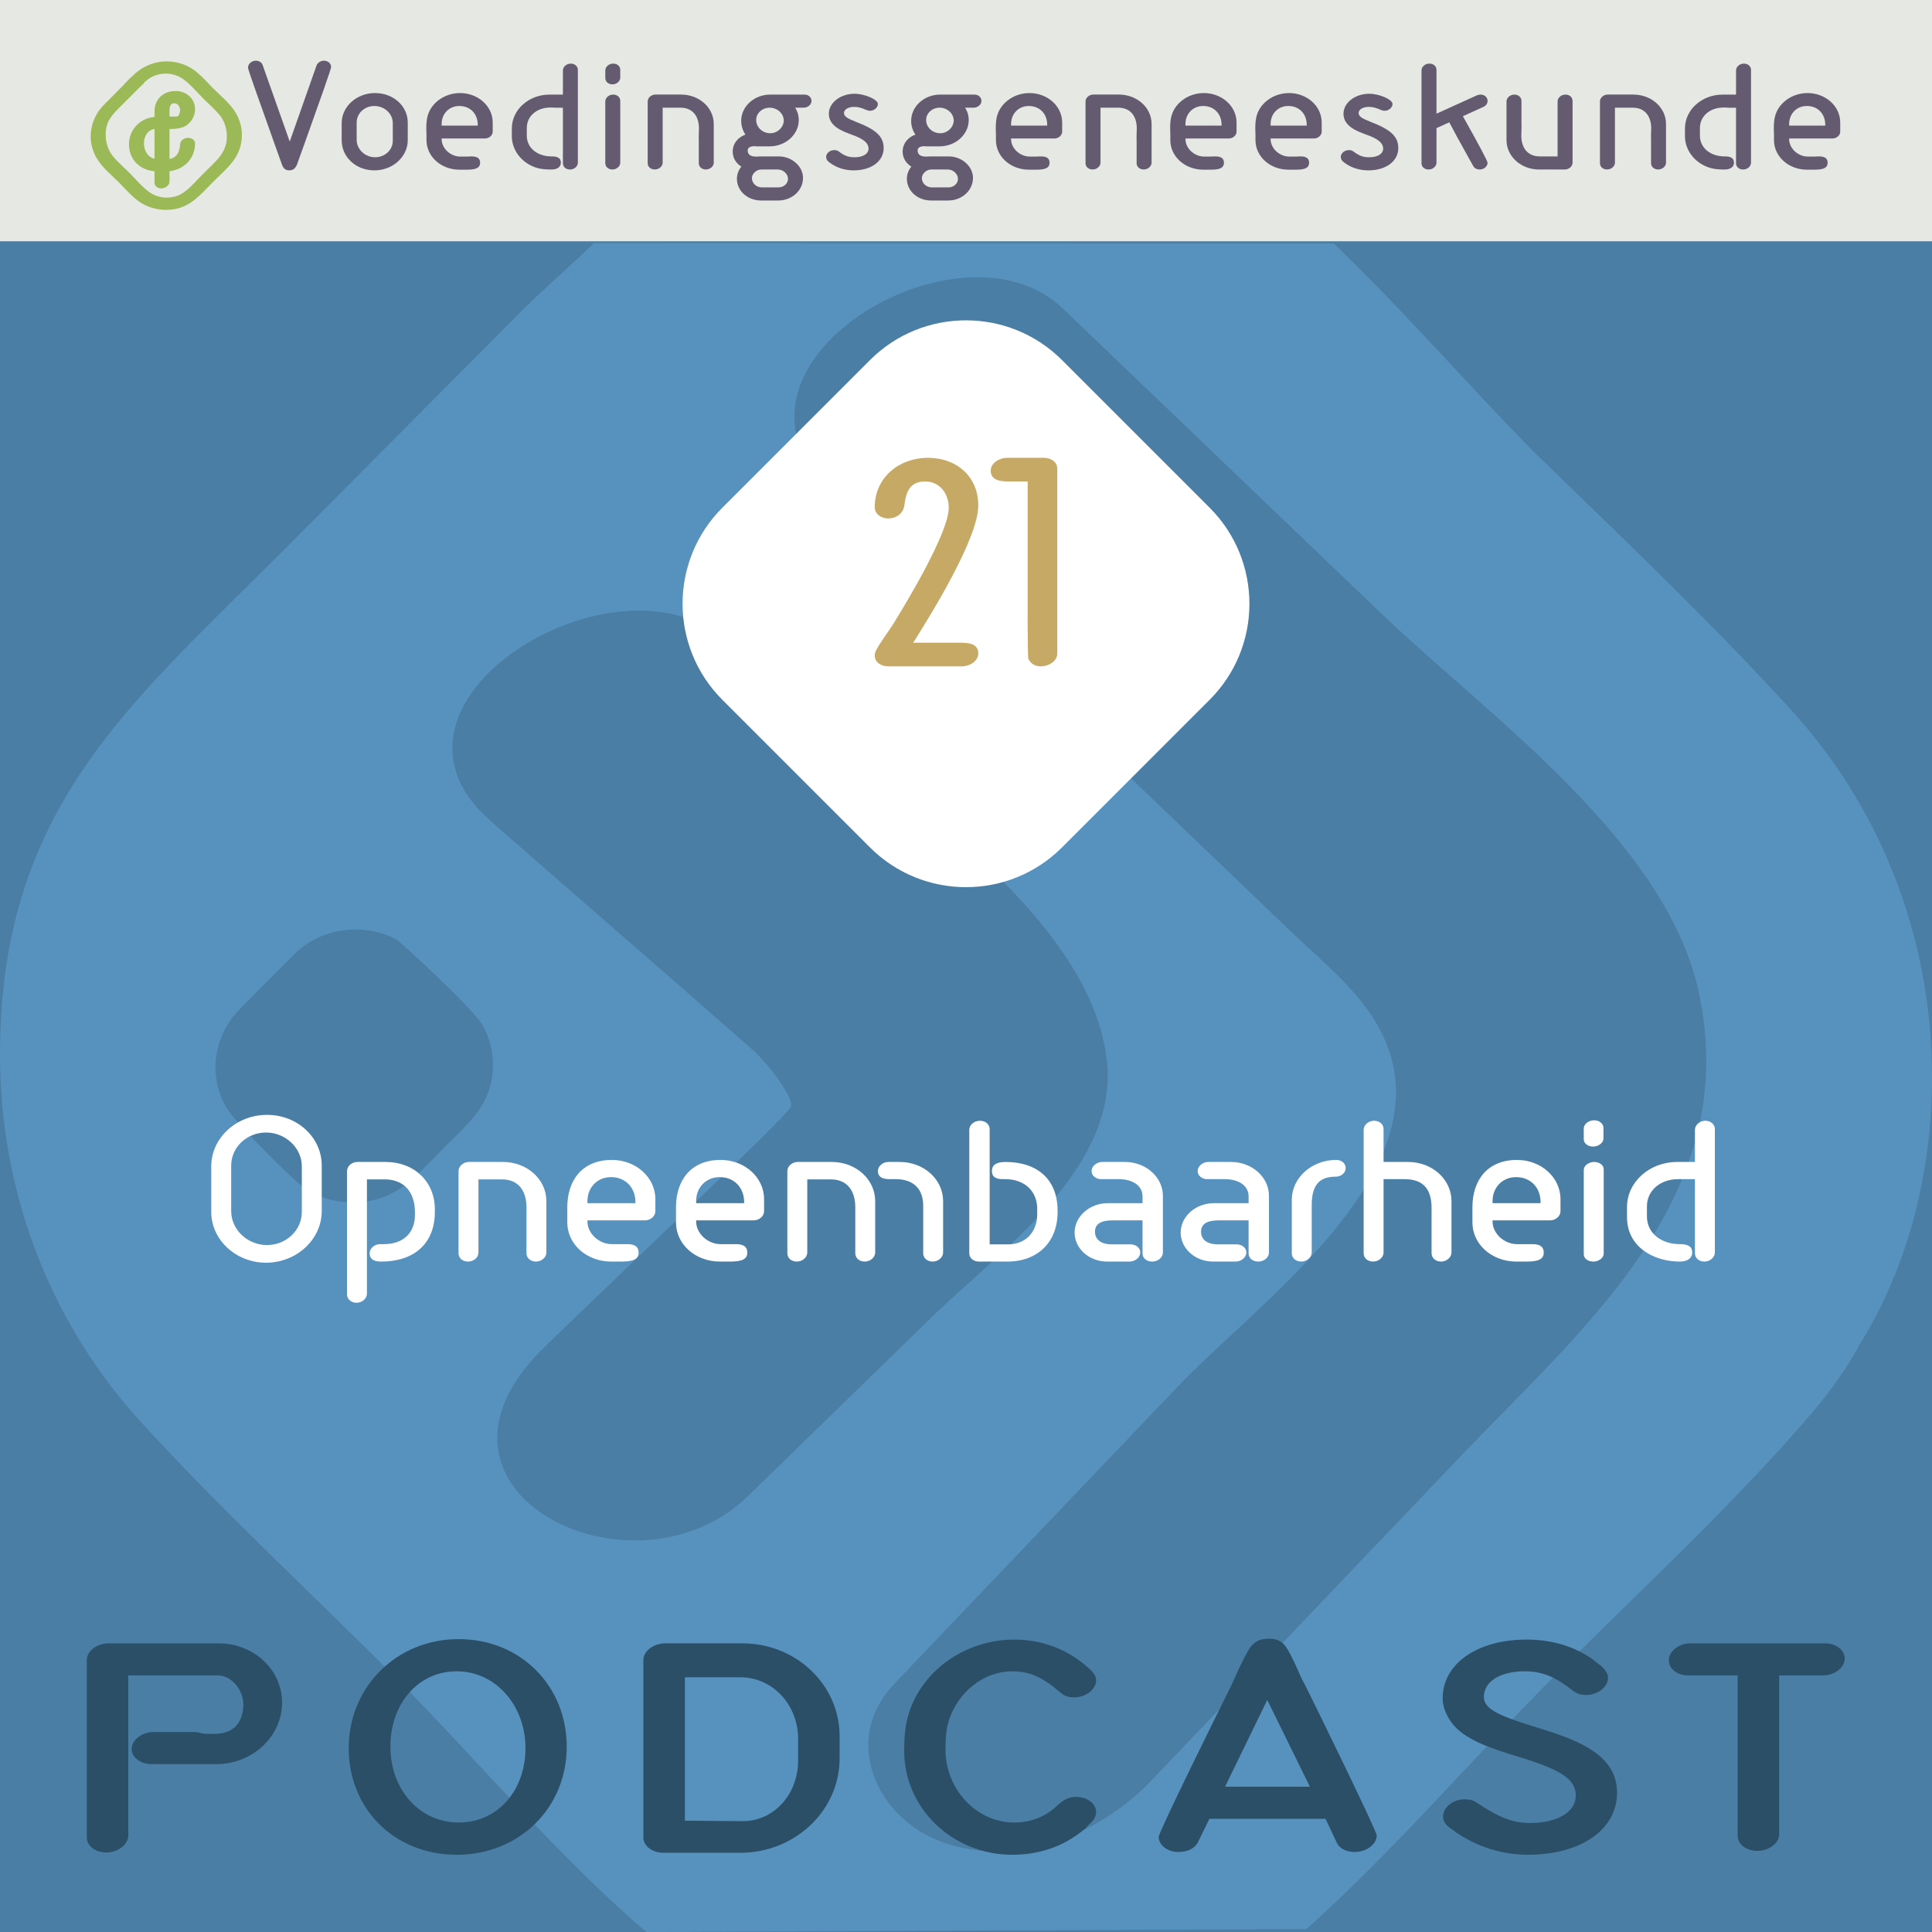 <?xml version="1.0" encoding="UTF-8"?>
<svg xmlns="http://www.w3.org/2000/svg" width="1024" height="1024" xmlns:xlink="http://www.w3.org/1999/xlink" viewBox="0 0 1024 1024">
  <rect x="0" y="0" width="1024" height="1024" fill="#333333" stroke="none"/>
  <defs>
    <style>
      .cls-1 {
        fill: #4a7ea4;
      }

      .cls-2 {
        fill: #9bb956;
      }

      .cls-3 {
        fill: #fff;
      }

      .cls-4 {
        fill: #2c4f68;
      }

      .cls-5 {
        fill: #c5a965;
      }

      .cls-6 {
        fill: #5792be;
      }

      .cls-7 {
        fill: #e6e9e3;
      }

      .cls-8 {
        fill: #655b70;
      }
    </style>
    <symbol id="podcast-bg" viewBox="0 0 1024 1024">
      <g>
        <rect id="bg" class="cls-6" y="128" width="1024" height="896"/>
        <rect id="bg-banner" class="cls-7" width="1024" height="128"/>
        <g>
          <path id="logo-el-1" class="cls-1" d="M261.26,564.32c0,21.04-13.08,31.06-26.47,44.54-14.7,14.8-25,28.43-47.87,28.43-10.95,0-20.11-3.29-28.6-10.03-5.22-4.44-32.84-31.23-38.24-40.1-3.92-6.4-5.89-13.97-5.89-21.53,0-10.84,4.25-21.03,11.28-29.09,2.12-2.46,31.86-32.21,32.51-32.71,8.66-7.39,19.28-11.18,30.56-11.18,7.35,0,14.87,1.64,21.4,5.26,2.46,1.31,40.04,35.99,45.43,44.86,3.92,6.41,5.89,13.97,5.89,21.53"/>
          <path id="logo-el-2" class="cls-1" d="M259.91,435.03c46.24,40.58,92.82,80.76,139,121.41,9.13,8.17,22.44,26.42,20.2,30.27-4.02,6.9-82.82,80.98-130.73,127.45-77.97,75.92,47.32,137.9,108.07,78.77,32.35-31.5,64.7-63,97.05-94.48,36.32-35.37,96.48-76.97,93.52-132.6-6.67-90.33-143.31-162.84-203.77-227.13-56.8-49.61-195.06,33.64-123.33,96.3"/>
          <path id="logo-el-3" class="cls-1" d="M439.92,259.74c51.27,49.11,102.54,98.22,153.82,147.32,30.42,29.14,60.85,58.28,91.28,87.42,19.43,18.62,41.93,35.68,51.09,62.07,23.8,68.51-70.78,135.28-111.31,177.77-50.28,52.72-100.56,105.44-150.84,158.15-27.38,28.7-10.65,68.57,21.96,82.43,39.32,16.72,86.14-1.64,113.83-30.67,54.82-57.49,109.65-114.97,164.48-172.45,65.69-68.88,149.27-137.75,126.19-245.66-17.27-80.68-111.89-146.93-168.65-201.28l-168.53-161.41c-54.4-52.11-192.24,30.29-123.32,96.3"/>
          <path id="logo-lijst" class="cls-1" d="M0,128h1024v896H0V128ZM276.49,164.79l-121.43,122.12C70.22,372.24,0,426.67,0,559.09c0,70.63,24.88,138.31,71.69,191.27,43.88,48.56,93.62,94.17,138.97,139.78,39.63,39.87,85.06,93.89,131.93,133.87l349.82-1.56c44.92-40.08,91.19-93.55,128.25-130.83,45.35-45.61,92.16-88.28,134.58-136.83,11.69-13.23,21.94-26.48,30.72-42.66,26.32-42.67,38.04-92.69,38.04-141.25,0-70.62-24.87-138.3-71.68-191.27-43.88-48.55-92.16-94.16-138.98-139.77-32.42-32.61-68.72-74.7-106.52-110.83l-392.06-.15c-12.95,12.65-26.7,24.3-38.28,35.94"/>
        </g>
        <g id="tekst-podcast">
          <path class="cls-4" d="M68,972.8c0,4.79-5.5,9.07-11.5,9.07s-10.5-3.53-10.5-8.06v-93.98c0-4.79,5.5-8.82,11.5-8.82h58.25c18.75,0,33.75,13.86,33.75,31.5s-15.5,32.5-34.75,32.5h-34.46c-5.75,0-10.5-3.5-10.5-8,0-4.75,5.5-9,11.5-9h22.64l4.77,1h4.48c9.95,0,15.31-4.95,15.82-15.11v-.52c-.25-8.34-6.64-15.37-13.53-15.37h-47.47v84.8Z"/>
          <path class="cls-4" d="M243.1,868.76c32.66,0,57.28,24.62,57.28,57.02s-25.12,57.28-58.28,57.28-57.28-24.37-57.28-56.52,25.12-57.78,58.28-57.78ZM206.92,925.78c0,22.86,15.58,40.19,36.17,40.19s35.42-16.83,35.42-39.44-15.83-40.7-36.43-40.7-35.17,17.33-35.17,39.94Z"/>
          <path class="cls-4" d="M351.55,982c-5.78,0-10.55-3.53-10.55-8.07v-94.1c0-4.79,5.53-8.83,11.56-8.83h40.95c28.39,0,51.5,21.95,51.5,49.19v11.86c0,27.5-23.61,49.95-52.5,49.95h-40.95ZM393.76,965.25c16.39,0,29.24-14.25,29.24-32v-11.75c0-18-13.61-32.5-30.5-32.5h-29.5v76l30.76.25Z"/>
          <path class="cls-4" d="M574.95,882.32l.5.5c4.02,3.27,5.53,5.27,5.53,7.79,0,4.77-5.53,9.04-11.56,9.04-3.27,0-5.27-.75-7.28-2.51-10.05-8.54-16.58-11.3-25.62-11.3-15.32,0-29.39,11.3-33.91,27.13-1,3.52-1.51,7.79-1.51,14.32,0,21.1,16.58,38.69,36.42,38.69,8.54,0,16.58-3.01,22.61-8.79,3.77-3.52,6.28-4.77,10.3-4.77,5.78,0,10.55,3.52,10.55,8.04,0,3.27-2.51,5.53-4.77,7.54l-.25.5c-10.8,9.55-24.12,14.57-39.44,14.57-31.65,0-57.28-24.62-57.28-55.01,0-7.28.5-13.06,2.01-18.34,6.53-23.87,30.14-40.7,56.27-40.7,14.07,0,26.63,4.52,37.43,13.31Z"/>
          <path class="cls-4" d="M652.83,892.91l1-2.26c.5-1,1.26-2.76,2.01-4.52,3.27-7.03,5.28-10.55,6.53-12.56,2.51-3.52,5.27-5.02,10.05-5.02,4.52,0,7.03,1.26,9.29,4.52,1.51,2.26,3.27,5.53,6.28,12.31.75,1.76,1.51,3.52,2.01,4.52l1.26,2.26c7.29,14.57,38.44,78.38,38.44,80.64,0,4.77-5.53,8.79-11.56,8.79-4.52,0-8.04-1.76-9.55-4.77l-6.03-12.81h-61.55l-6.03,12.31c-1.51,3.27-5.53,5.28-10.3,5.28-5.78,0-10.55-3.52-10.55-8.04,0-2.51,31.4-66.07,38.69-80.64ZM649.31,947h44.97l-22.61-45.97-22.36,45.97Z"/>
          <path class="cls-4" d="M771.4,971l-.5-.5c-2.76-1.76-6.03-3.77-6.03-7.79,0-4.77,5.27-9.04,11.3-9.04,2.76,0,4.77.5,6.53,1.76,11.55,7.79,19.09,10.8,28.14,10.8,14.57,0,24.37-5.78,24.37-14.57,0-8.29-7.28-13.57-29.89-20.35-14.57-4.52-29.39-9.04-36.17-18.59-3.01-4.27-4.52-8.54-4.52-12.56,0-18.34,18.34-31.15,44.46-31.15,13.82,0,26.13,3.77,36.17,11.3l.5.5c2.76,2.01,6.53,4.77,6.53,8.54,0,4.77-5.53,9.04-11.56,9.04-3.01,0-5.02-.75-7.03-2.26-9.55-7.54-16.33-10.3-25.62-10.3-13.06,0-21.6,5.53-21.6,13.57,0,5.78,6.28,9.55,26.13,15.57,21.1,6.53,44.46,13.82,44.46,35.17,0,19.59-19.09,32.91-47.23,32.91-13.57,0-26.63-4.02-38.44-12.06Z"/>
          <path class="cls-4" d="M884.5,880c0-4.75,5.25-9,11.5-9h71.25c5.75,0,10.5,3.5,10.5,8,0,4.75-5.25,9-11.5,9h-23.25v84.25c0,4.75-5.5,8.75-11.5,8.75s-10.5-3.5-10.5-8v-85h-26.25c-5.75,0-10.25-3.5-10.25-8Z"/>
        </g>
        <path class="cls-3" d="M641.13,370.91l-78.22,78.22c-28.12,28.12-73.71,28.12-101.82,0l-78.22-78.22c-28.12-28.12-28.12-73.71,0-101.82l78.22-78.22c28.12-28.12,73.71-28.12,101.82,0l78.22,78.22c28.12,28.12,28.12,73.71,0,101.82Z"/>
        <g id="woordbeeld">
          <path class="cls-2" d="M53.92,56.81c1.26-1.44,2.8-2.89,4.15-4.24l7.04-7.13c1.53-1.62,3.61-3.97,5.51-5.51.36-.45.9-.9,1.44-1.35,4.51-3.79,10.2-6.05,16.16-6.05s11.73,1.99,16.25,5.87c3.07,2.53,5.69,5.6,8.48,8.39,4.06,4.06,9.21,8.21,12.09,13.18,1.99,3.43,3.16,7.4,3.16,11.37,0,11.82-7.22,17.06-14.8,24.64-7.76,7.76-13.36,15.25-25.36,15.25-5.96,0-11.73-1.99-16.25-5.87-3.07-2.53-5.69-5.6-8.48-8.39-4.06-4.06-9.21-8.21-12.09-13.18-1.99-3.43-3.16-7.4-3.16-11.37,0-5.78,2.08-11.28,5.87-15.61ZM76.85,43.36c-.9,1.26-2.35,2.44-3.43,3.52l-9.03,9.03c-4.78,4.78-8.39,8.12-8.39,15.43,0,4.24,1.35,8.66,4.24,11.91,2.44,2.89,5.32,5.33,7.94,7.94,3.34,3.34,7.94,8.84,11.82,11.19,2.44,1.53,5.42,2.35,8.3,2.35s5.6-.63,8.03-2.08c3.88-2.26,7.85-7.04,11.1-10.29,2.89-2.89,5.96-5.69,8.66-8.85,2.62-3.34,4.15-6.68,4.15-11.1s-1.35-8.66-4.24-11.91c-2.44-2.89-5.33-5.33-7.94-7.94-3.34-3.34-7.94-8.85-11.82-11.19-2.44-1.53-5.42-2.35-8.3-2.35-3.43,0-6.77.99-9.57,3.07-.54.45-1.08.9-1.53,1.26ZM81.9,61.96v-2.98c0-6.5,4.78-10.74,11.1-10.74,5.69,0,10.38,3.88,10.38,9.75,0,3.97-2.62,7.94-6.32,9.39-2.26.81-4.78.99-7.13.99h-.09v15.89c3.16-.54,4.78-2.62,5.42-5.96.18-.81.09-1.62.27-2.44.45-1.81,2.53-2.8,4.24-2.8s3.61,1.08,3.61,2.98c0,8.12-5.96,13.81-13.54,14.71v1.62c0,1.17.18,4.06-.27,5.05-.72,1.53-2.44,2.44-4.06,2.44-1.71,0-3.61-1.08-3.61-2.98v-6.14c-7.67-.54-13.54-6.14-13.54-14.17s5.96-13.9,13.54-14.62ZM81.9,84.16v-15.79c-3.79.54-5.6,4.06-5.6,7.58,0,3.7,1.81,7.22,5.6,8.21ZM89.85,58.44v3.34h2.53c1.53,0,2.08.09,2.71-1.44.18-.54.36-1.26.36-1.81,0-1.9-1.08-3.79-3.16-3.79s-2.44,2.08-2.44,3.7Z"/>
          <path class="cls-8" d="M167.74,34.79c.54-1.53,2.17-2.62,3.97-2.62,2.08,0,3.79,1.44,3.79,3.34,0,.45-1.17,4.15-3.25,9.93l-.18.63c-2.71,7.67-5.42,15.34-10.83,30.51l-3.07,8.48c-.09.18-.18.45-.27.81-.99,3.16-2.26,4.42-4.6,4.42-2.17,0-3.34-1.08-4.24-4.15-.09-.36-.18-.54-.27-.72l-3.07-8.57c-5.42-15.16-8.12-22.83-10.83-30.51l-.18-.54c-.81-2.26-3.25-9.21-3.25-9.93,0-1.99,1.9-3.7,4.15-3.7,1.62,0,3.16.9,3.61,2.35l14.35,40.52,14.17-40.25Z"/>
          <path class="cls-8" d="M181.1,65.21c0-8.75,7.94-15.89,17.69-15.89s17.33,6.95,17.33,15.61v9.39c0,8.75-7.94,15.98-17.69,15.98s-17.15-6.95-17.33-15.61v-9.48ZM189.04,74.32c.09,4.87,4.51,9.03,9.75,9.03s9.39-3.88,9.39-8.66v-9.48c0-4.96-4.42-9.03-9.75-9.03s-9.39,3.97-9.39,8.75v9.39Z"/>
          <path class="cls-8" d="M248.16,82.99c.18,0,.36-.09.63-.09h1.17c3.07,0,4.51,1.08,4.51,3.34,0,2.62-1.99,3.7-6.86,3.7h-4.06c-9.75,0-17.51-6.95-17.51-15.7v-2.89c0-1.44-.09-2.17-.09-2.89v-.27c0-2.8.18-4.24.45-5.69,1.44-7.49,8.84-13.18,17.42-13.18,9.57,0,17.33,6.95,17.33,15.61v4.87c0,1.9-1.9,3.61-4.15,3.61h-22.93v.45c.09,4.78,4.6,9.03,9.75,9.12h4.33ZM253.22,66.56v-.36c0-5.87-3.97-10.02-9.75-10.02-5.42,0-9.39,4.06-9.39,9.57v.81h19.13Z"/>
          <path class="cls-8" d="M302.5,33.71c2.17,0,3.79,1.44,3.79,3.34v49.19c0,1.9-1.9,3.61-4.15,3.61s-3.79-1.44-3.79-3.34v-29.42h-4.06c-.36,0-.72-.09-1.35-.09h-1.26c-7.22,0-12.46,4.6-12.46,10.83v4.06c0,6.5,5.51,11.01,13.18,11.01h.18c3.25,0,4.69,1.08,4.69,3.34s-1.9,3.61-4.96,3.61c-2.89,0-4.96-.18-6.86-.63-8.3-2.08-14.17-9.12-14.17-17.06v-4.06c0-9.93,8.94-17.96,19.95-17.96h7.13v-12.82c0-1.9,1.9-3.61,4.15-3.61Z"/>
          <path class="cls-8" d="M324.61,44.72c-2.17,0-3.79-1.44-3.79-3.34v-4.06c0-1.9,1.9-3.61,4.15-3.61s3.79,1.44,3.79,3.34v4.06c0,1.9-1.9,3.61-4.15,3.61ZM324.61,89.84c-2.17,0-3.79-1.44-3.79-3.34v-32.76c0-1.9,1.9-3.61,4.15-3.61s3.79,1.44,3.79,3.34v32.76c0,1.9-1.9,3.61-4.15,3.61Z"/>
          <path class="cls-8" d="M374.16,89.84c-2.17,0-3.79-1.44-3.79-3.34v-12.64c0-.72-.09-1.44,0-2.89,0-.99.09-1.9.09-2.89,0-6.05-2.98-11.01-9.84-11.01h-9.39v29.15c0,1.9-1.9,3.61-4.15,3.61s-3.79-1.44-3.79-3.34v-32.76c0-1.9,1.9-3.61,4.15-3.61h13.54c9.66,0,17.33,6.95,17.33,15.61v20.49c0,1.9-1.9,3.61-4.15,3.61Z"/>
          <path class="cls-8" d="M426.33,50.13c2.17,0,3.79,1.44,3.79,3.34s-1.9,3.61-4.15,3.61h-4.51c1.26,1.99,1.9,4.15,1.9,6.59,0,7.58-6.95,13.9-15.43,13.9h-6.86c-.54,0-.81-.09-1.08-.09-2.44,0-3.7.81-3.7,2.26,0,2.17,1.53,3.25,4.42,3.25h.81c.72-.09,1.26-.09,1.71-.09h9.57c6.86,0,12.82,5.23,12.82,11.37,0,6.68-5.78,12-13.18,12h-9.03c-7.13,0-12.82-5.05-12.82-11.46,0-2.35.81-4.6,2.35-6.5-2.8-1.71-4.6-4.6-4.6-7.94,0-4.24,2.71-7.58,6.77-9.03-1.44-2.08-2.26-4.6-2.26-7.31,0-7.67,6.95-13.9,15.43-13.9h18.05ZM412.79,99.32c2.71-.09,4.87-2.08,4.87-4.51,0-2.62-2.53-4.96-5.32-4.96h-8.94c-2.44,0-4.87,2.26-4.87,4.51,0,2.8,2.35,4.96,5.33,4.96h8.94ZM407.92,57.08c-3.88,0-7.13,2.89-7.13,6.5,0,3.88,3.34,7.04,7.49,7.04,3.79,0,7.04-3.07,7.13-6.68,0-3.79-3.43-6.86-7.49-6.86Z"/>
          <path class="cls-8" d="M452.41,90.3c-4.6,0-9.12-1.44-12.46-3.97l-.18-.09c-1.35-.99-1.9-1.9-1.9-3.07,0-1.9,1.99-3.61,4.24-3.61,1.08,0,1.81.18,2.71.9,2.8,2.08,4.87,2.89,8.12,2.89,4.51,0,7.4-1.81,7.4-4.6,0-4.24-5.87-6.32-10.65-8.03-7.13-2.62-10.38-5.87-10.38-10.47,0-5.78,6.14-10.56,13.63-10.56,5.42,0,12.36,3.07,12.36,5.42,0,1.9-1.99,3.61-4.24,3.61-.63,0-1.26-.18-1.9-.45-2.62-1.17-4.42-1.62-6.41-1.62-3.07,0-5.42,1.35-5.42,3.25,0,1.62,1.53,2.8,5.6,4.33l.54.27c10.92,4.15,14.89,7.85,14.89,13.99,0,6.95-6.5,11.82-15.98,11.82Z"/>
          <path class="cls-8" d="M516.41,50.13c2.17,0,3.79,1.44,3.79,3.34s-1.9,3.61-4.15,3.61h-4.51c1.26,1.99,1.9,4.15,1.9,6.59,0,7.58-6.95,13.9-15.43,13.9h-6.86c-.54,0-.81-.09-1.08-.09-2.44,0-3.7.81-3.7,2.26,0,2.17,1.53,3.25,4.42,3.25h.81c.72-.09,1.26-.09,1.71-.09h9.57c6.86,0,12.82,5.23,12.82,11.37,0,6.68-5.78,12-13.18,12h-9.03c-7.13,0-12.82-5.05-12.82-11.46,0-2.35.81-4.6,2.35-6.5-2.8-1.71-4.6-4.6-4.6-7.94,0-4.24,2.71-7.58,6.77-9.03-1.44-2.08-2.26-4.6-2.26-7.31,0-7.67,6.95-13.9,15.43-13.9h18.05ZM502.87,99.32c2.71-.09,4.87-2.08,4.87-4.51,0-2.62-2.53-4.96-5.32-4.96h-8.94c-2.44,0-4.87,2.26-4.87,4.51,0,2.8,2.35,4.96,5.33,4.96h8.94ZM498,57.08c-3.88,0-7.13,2.89-7.13,6.5,0,3.88,3.34,7.04,7.49,7.04,3.79,0,7.04-3.07,7.13-6.68,0-3.79-3.43-6.86-7.49-6.86Z"/>
          <path class="cls-8" d="M549.98,82.99c.18,0,.36-.09.63-.09h1.17c3.07,0,4.51,1.08,4.51,3.34,0,2.62-1.99,3.7-6.86,3.7h-4.06c-9.75,0-17.51-6.95-17.51-15.7v-2.89c0-1.44-.09-2.17-.09-2.89v-.27c0-2.8.18-4.24.45-5.69,1.44-7.49,8.84-13.18,17.42-13.18,9.57,0,17.33,6.95,17.33,15.61v4.87c0,1.9-1.9,3.61-4.15,3.61h-22.93v.45c.09,4.78,4.6,9.03,9.75,9.12h4.33ZM555.04,66.56v-.36c0-5.87-3.97-10.02-9.75-10.02-5.42,0-9.39,4.06-9.39,9.57v.81h19.13Z"/>
          <path class="cls-8" d="M606.22,89.84c-2.17,0-3.79-1.44-3.79-3.34v-12.64c0-.72-.09-1.44,0-2.89,0-.99.09-1.9.09-2.89,0-6.05-2.98-11.01-9.84-11.01h-9.39v29.15c0,1.9-1.9,3.61-4.15,3.61s-3.79-1.44-3.79-3.34v-32.76c0-1.9,1.9-3.61,4.15-3.61h13.54c9.66,0,17.33,6.95,17.33,15.61v20.49c0,1.9-1.9,3.61-4.15,3.61Z"/>
          <path class="cls-8" d="M642.41,82.99c.18,0,.36-.09.63-.09h1.17c3.07,0,4.51,1.08,4.51,3.34,0,2.62-1.99,3.7-6.86,3.7h-4.06c-9.75,0-17.51-6.95-17.51-15.7v-2.89c0-1.44-.09-2.17-.09-2.89v-.27c0-2.8.18-4.24.45-5.69,1.44-7.49,8.84-13.18,17.42-13.18,9.57,0,17.33,6.95,17.33,15.61v4.87c0,1.9-1.9,3.61-4.15,3.61h-22.93v.45c.09,4.78,4.6,9.03,9.75,9.12h4.33ZM647.46,66.56v-.36c0-5.87-3.97-10.02-9.75-10.02-5.42,0-9.39,4.06-9.39,9.57v.81h19.13Z"/>
          <path class="cls-8" d="M687.54,82.99c.18,0,.36-.09.63-.09h1.17c3.07,0,4.51,1.08,4.51,3.34,0,2.62-1.99,3.7-6.86,3.7h-4.06c-9.75,0-17.51-6.95-17.51-15.7v-2.89c0-1.44-.09-2.17-.09-2.89v-.27c0-2.8.18-4.24.45-5.69,1.44-7.49,8.84-13.18,17.42-13.18,9.57,0,17.33,6.95,17.33,15.61v4.87c0,1.9-1.9,3.61-4.15,3.61h-22.93v.45c.09,4.78,4.6,9.03,9.75,9.12h4.33ZM692.59,66.56v-.36c0-5.87-3.97-10.02-9.75-10.02-5.42,0-9.39,4.06-9.39,9.57v.81h19.13Z"/>
          <path class="cls-8" d="M725.18,90.3c-4.6,0-9.12-1.44-12.46-3.97l-.18-.09c-1.35-.99-1.9-1.9-1.9-3.07,0-1.9,1.99-3.61,4.24-3.61,1.08,0,1.81.18,2.71.9,2.8,2.08,4.87,2.89,8.12,2.89,4.51,0,7.4-1.81,7.4-4.6,0-4.24-5.87-6.32-10.65-8.03-7.13-2.62-10.38-5.87-10.38-10.47,0-5.78,6.14-10.56,13.63-10.56,5.42,0,12.36,3.07,12.36,5.42,0,1.9-1.99,3.61-4.24,3.61-.63,0-1.26-.18-1.9-.45-2.62-1.17-4.42-1.62-6.41-1.62-3.07,0-5.42,1.35-5.42,3.25,0,1.62,1.53,2.8,5.6,4.33l.54.27c10.92,4.15,14.89,7.85,14.89,13.99,0,6.95-6.5,11.82-15.98,11.82Z"/>
          <path class="cls-8" d="M757.22,89.84c-2.17,0-3.79-1.35-3.79-3.25v-49.28c0-1.9,1.9-3.61,4.15-3.61s3.79,1.44,3.79,3.34v23.2l21.3-9.66c.63-.27,1.35-.45,1.99-.45,2.17,0,3.79,1.44,3.79,3.34,0,1.35-.81,2.53-2.17,3.16l-10.92,4.96c8.57,15.25,13.09,23.83,13.09,24.64,0,1.9-1.9,3.61-4.15,3.61-1.44,0-2.8-.63-3.43-1.81-.27-.45-.81-1.44-1.62-2.89-5.23-9.3-8.94-16.16-11.1-20.31l-6.77,3.07v18.32c0,1.9-1.9,3.61-4.15,3.61Z"/>
          <path class="cls-8" d="M802.62,50.13c2.17,0,3.79,1.44,3.79,3.34v12.64c0,.72.09,1.53,0,2.89,0,.99-.09,1.9-.09,2.89,0,6.05,2.98,11.01,9.84,11.01h9.39v-29.15c0-1.9,1.9-3.61,4.15-3.61s3.79,1.44,3.79,3.34v32.76c0,1.9-1.9,3.61-4.15,3.61h-13.54c-9.66,0-17.33-6.95-17.33-15.61v-20.49c0-1.9,1.9-3.61,4.15-3.61Z"/>
          <path class="cls-8" d="M878.88,89.84c-2.17,0-3.79-1.44-3.79-3.34v-12.64c0-.72-.09-1.44,0-2.89,0-.99.09-1.9.09-2.89,0-6.05-2.98-11.01-9.84-11.01h-9.39v29.15c0,1.9-1.9,3.61-4.15,3.61s-3.79-1.44-3.79-3.34v-32.76c0-1.9,1.9-3.61,4.15-3.61h13.54c9.66,0,17.33,6.95,17.33,15.61v20.49c0,1.9-1.9,3.61-4.15,3.61Z"/>
          <path class="cls-8" d="M924.28,33.71c2.17,0,3.79,1.44,3.79,3.34v49.19c0,1.9-1.9,3.61-4.15,3.61s-3.79-1.44-3.79-3.34v-29.42h-4.06c-.36,0-.72-.09-1.35-.09h-1.26c-7.22,0-12.46,4.6-12.46,10.83v4.06c0,6.5,5.51,11.01,13.18,11.01h.18c3.25,0,4.69,1.08,4.69,3.34s-1.9,3.61-4.96,3.61c-2.89,0-4.96-.18-6.86-.63-8.3-2.08-14.17-9.12-14.17-17.06v-4.06c0-9.93,8.94-17.96,19.95-17.96h7.13v-12.82c0-1.9,1.9-3.61,4.15-3.61Z"/>
          <path class="cls-8" d="M962.37,82.99c.18,0,.36-.09.63-.09h1.17c3.07,0,4.51,1.08,4.51,3.34,0,2.62-1.99,3.7-6.86,3.7h-4.06c-9.75,0-17.51-6.95-17.51-15.7v-2.89c0-1.44-.09-2.17-.09-2.89v-.27c0-2.8.18-4.24.45-5.69,1.44-7.49,8.84-13.18,17.42-13.18,9.57,0,17.33,6.95,17.33,15.61v4.87c0,1.9-1.9,3.61-4.15,3.61h-22.93v.45c.09,4.78,4.6,9.03,9.75,9.12h4.33ZM967.43,66.56v-.36c0-5.87-3.97-10.02-9.75-10.02-5.42,0-9.39,4.06-9.39,9.57v.81h19.13Z"/>
        </g>
      </g>
    </symbol>
  </defs>
  <g id="basis">
    <use width="1024" height="1024" xlink:href="#podcast-bg"/>
  </g>
  <g id="tekst">
    <g>
      <path class="cls-3" d="M141.01,669.26c-15.96,0-29.04-12.12-29.04-26.88v-24.24c0-15,13.32-27.24,29.52-27.24s29.04,12,29.04,26.88v24.12c0,15-13.32,27.36-29.52,27.36ZM159.97,642.38v-24.24c0-9.72-8.64-17.88-18.96-17.88s-18.48,7.92-18.48,17.52v24.12c0,9.84,8.64,18,18.96,18s18.48-7.92,18.48-17.52Z"/>
      <path class="cls-3" d="M202.16,668.66c-3,0-6.24-.6-6.24-4.44,0-2.52,2.52-4.8,5.52-4.8h2.04c10.2,0,16.44-5.88,16.44-15.48v-1.44c0-10.92-6-17.4-15.96-17.4h-9.48v60.6c0,2.52-2.52,4.8-5.52,4.8-2.52,0-5.04-1.68-5.04-4.44v-65.4c0-2.52,2.52-4.8,5.52-4.8h15c15,0,26.04,10.32,26.04,25.08v1.44c0,16.92-11.28,26.28-28.32,26.28Z"/>
      <path class="cls-3" d="M284.07,668.66c-2.88,0-5.04-1.92-5.04-4.44v-24.48c0-8.04-3.84-14.64-12.96-14.64h-12.48v38.76c0,2.64-2.52,4.8-5.52,4.8s-5.04-1.92-5.04-4.44v-43.56c0-2.52,2.52-4.8,5.52-4.8h18c12.84,0,23.04,9.24,23.04,20.76v27.24c0,2.52-2.52,4.8-5.52,4.8Z"/>
      <path class="cls-3" d="M332.48,659.42c4.08,0,6,1.44,6,4.44,0,3.48-2.64,4.8-9.12,4.8h-5.4c-12.96,0-23.28-9.12-23.28-20.76v-8.04c0-14.28,7.92-25.08,23.64-25.08,12.72,0,23.04,9.24,23.04,20.76v6.48c0,2.52-2.52,4.8-5.52,4.8h-30.48v.6c0,6.36,6.12,12,12.96,12h8.16ZM336.8,637.7v-.48c0-7.8-5.28-13.32-12.96-13.32-7.2,0-12.48,5.4-12.48,12.72v1.08h25.44Z"/>
      <path class="cls-3" d="M390.09,659.42c4.08,0,6,1.44,6,4.44,0,3.48-2.64,4.8-9.12,4.8h-5.4c-12.96,0-23.28-9.12-23.28-20.76v-8.04c0-14.28,7.92-25.08,23.64-25.08,12.72,0,23.04,9.24,23.04,20.76v6.48c0,2.52-2.52,4.8-5.52,4.8h-30.48v.6c0,6.36,6.12,12,12.96,12h8.16ZM394.41,637.7v-.48c0-7.8-5.28-13.32-12.96-13.32-7.2,0-12.48,5.4-12.48,12.72v1.08h25.44Z"/>
      <path class="cls-3" d="M427.87,663.86c0,2.52-2.52,4.8-5.52,4.8s-5.04-1.92-5.04-4.44v-43.56c0-2.52,2.52-4.8,5.52-4.8h18c12.84,0,23.04,9.24,23.04,20.76v27.24c0,2.52-2.52,4.8-5.52,4.8s-5.04-1.92-5.04-4.44v-24.48c0-8.04-3.84-14.64-12.96-14.64h-12.48v38.76ZM499.87,663.86c0,2.52-2.52,4.8-5.52,4.8s-5.04-1.92-5.04-4.44v-25.2c0-8.88-5.16-14.04-14.52-14.04h-3.12c-4.32,0-6.36-1.32-6.36-4.32,0-2.52,2.52-4.8,5.52-4.8h6c12.84,0,23.04,9.24,23.04,20.76v27.24Z"/>
      <path class="cls-3" d="M549.74,640.7c0-9.36-6.72-15.72-16.92-15.72h-1.08c-4.2,0-6-1.32-6-4.32,0-3.24,2.4-4.8,7.08-4.8,17.4,0,27.72,9.6,27.72,25.8v.84c0,15.84-10.56,26.16-26.64,26.16h-15c-2.88,0-5.16-1.8-5.16-4.32v-65.52c0-2.64,2.64-4.8,5.64-4.8s5.16,1.92,5.16,4.44v61.08h9.84c9.12,0,15.36-6.48,15.36-15.96v-2.88Z"/>
      <path class="cls-3" d="M605.56,637.7v-3.6c0-5.52-4.92-9.12-12.72-9.12h-9.12c-2.88,0-5.16-1.8-5.16-4.32s2.64-4.8,5.64-4.8h12c11.16,0,20.16,8.04,20.16,18v30c0,2.64-2.64,4.8-5.64,4.8s-5.16-1.8-5.16-4.32v-17.52h-15.96c-6.24,0-9.24,2.04-9.24,6,0,4.2,3.24,6.72,9,6.72h9.84c2.88,0,5.16,1.8,5.16,4.32s-2.64,4.8-5.64,4.8h-12c-9.36,0-17.16-6.84-17.16-15.36s7.92-15.6,17.64-15.6h18.36Z"/>
      <path class="cls-3" d="M661.78,637.7v-3.6c0-5.52-4.92-9.12-12.72-9.12h-9.12c-2.88,0-5.16-1.8-5.16-4.32s2.64-4.8,5.64-4.8h12c11.16,0,20.16,8.04,20.16,18v30c0,2.64-2.64,4.8-5.64,4.8s-5.16-1.8-5.16-4.32v-17.52h-15.96c-6.24,0-9.24,2.04-9.24,6,0,4.2,3.24,6.72,9,6.72h9.84c2.88,0,5.16,1.8,5.16,4.32s-2.64,4.8-5.64,4.8h-12c-9.36,0-17.16-6.84-17.16-15.36s7.92-15.6,17.64-15.6h18.36Z"/>
      <path class="cls-3" d="M708.2,614.78c2.88,0,5.04,1.8,5.04,4.32s-2.4,4.56-5.28,4.56c-7.8,0-12.72,3.48-12.72,15v25.2c0,2.52-2.52,4.8-5.52,4.8s-5.04-1.92-5.04-4.44v-28.32c0-11.64,10.56-21.12,23.52-21.12Z"/>
      <path class="cls-3" d="M763.8,668.66c-2.88,0-5.04-1.92-5.04-4.44v-24c0-9.72-4.2-15.24-14.28-15.24h-11.16v38.88c0,2.52-2.52,4.8-5.52,4.8s-5.04-1.92-5.04-4.44v-65.4c0-2.52,2.52-4.8,5.52-4.8s5.04,1.92,5.04,4.44v17.4h12.96c12.84,0,23.04,9.24,23.04,20.76v27.24c0,2.52-2.52,4.8-5.52,4.8Z"/>
      <path class="cls-3" d="M812.21,659.42c4.08,0,6,1.44,6,4.44,0,3.48-2.64,4.8-9.12,4.8h-5.4c-12.96,0-23.28-9.12-23.28-20.76v-8.04c0-14.28,7.92-25.08,23.64-25.08,12.72,0,23.04,9.24,23.04,20.76v6.48c0,2.52-2.52,4.8-5.52,4.8h-30.48v.6c0,6.36,6.12,12,12.96,12h8.16ZM816.53,637.7v-.48c0-7.8-5.28-13.32-12.96-13.32-7.2,0-12.48,5.4-12.48,12.72v1.08h25.44Z"/>
      <path class="cls-3" d="M844.95,593.78c2.76,0,4.92,1.8,4.92,3.96v5.64c0,2.28-2.52,4.32-5.52,4.32-2.76,0-4.92-1.68-4.92-3.84v-5.76c0-2.28,2.52-4.32,5.52-4.32ZM844.95,615.86c2.76,0,5.04,1.68,5.04,3.84v44.76c0,2.28-2.64,4.2-5.52,4.2s-5.04-1.68-5.04-3.84v-44.76c0-2.28,2.64-4.2,5.52-4.2Z"/>
      <path class="cls-3" d="M903.87,594.02c2.88,0,5.04,1.92,5.04,4.44v65.4c0,2.52-2.52,4.8-5.52,4.8s-5.04-1.92-5.04-4.44v-39.24h-8.88c-9.6,0-16.56,6.12-16.56,14.4v5.4c0,8.64,7.32,14.64,17.52,14.64,4.56,0,6.48,1.44,6.48,4.44s-2.52,4.8-6.6,4.8c-13.92,0-27.96-7.8-27.96-23.52v-5.4c0-13.2,11.88-23.88,26.52-23.88h9.48v-17.04c0-2.52,2.52-4.8,5.52-4.8Z"/>
    </g>
  </g>
  <g id="nummers">
    <g>
      <path class="cls-5" d="M479.31,267.93c-.59,4.31-4.31,6.86-8.62,6.86-3.33,0-7.06-2.16-7.06-5.88,0-15.88,12.94-26.26,28.22-26.26s26.66,10,26.66,25.28c0,17.25-24.7,57.23-34.5,72.72h23.72c4.31,0,10.78-.2,10.78,5.68,0,4.31-4.9,6.86-8.62,6.86h-39.2c-3.33,0-7.06-1.96-7.06-5.68,0-.78.2-1.76.59-2.55,2.16-4.31,6.27-9.6,9.02-13.92,7.64-12.35,29.6-48.8,29.6-61.94,0-7.45-4.7-13.92-12.54-13.92-8.23,0-10.19,5.88-10.98,12.74Z"/>
      <path class="cls-5" d="M551.75,353.19c-2.94,0-5.29-1.18-6.66-3.92-.59-1.18-.39-36.06-.39-39.2v-54.68l-.2-.2h-7.84c-4.31,0-11.56.39-11.56-5.68,0-4.31,4.9-6.86,8.62-6.86h19.6c3.33,0,7.06,1.96,7.06,5.68v98c0,4.31-4.9,6.86-8.62,6.86Z"/>
    </g>
  </g>
</svg>
